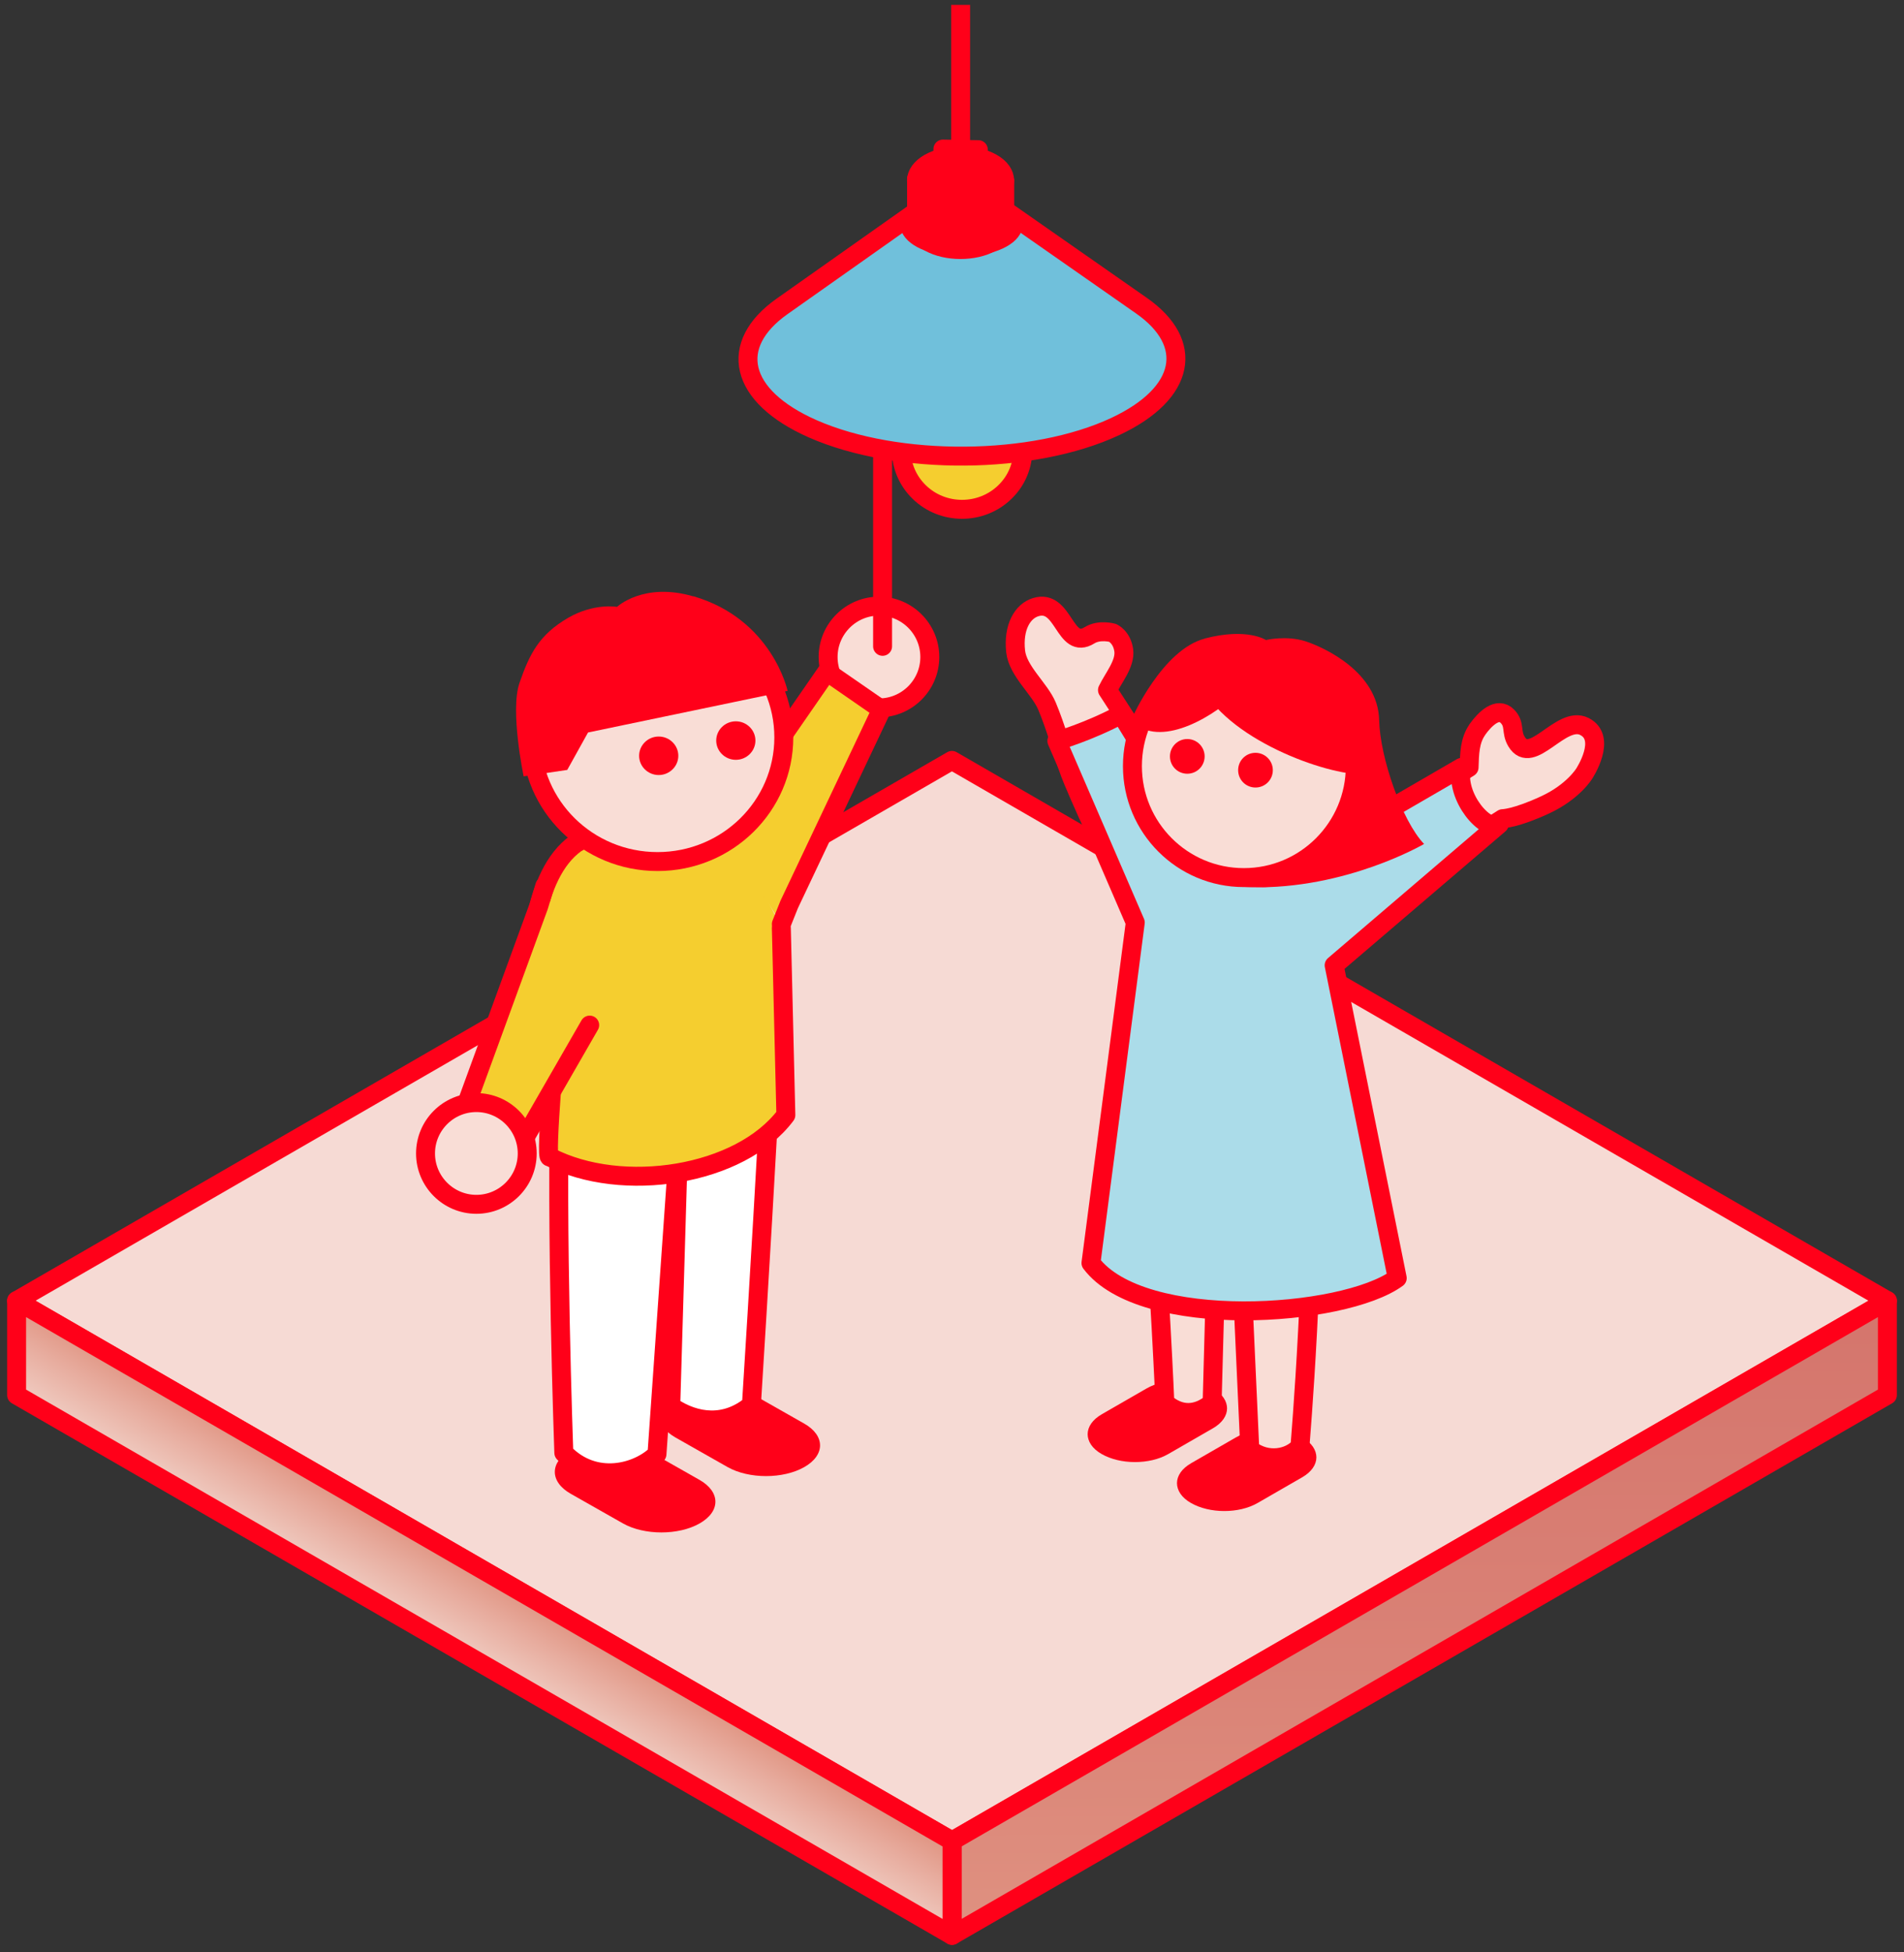<svg width="201" height="206" viewBox="0 0 201 206" fill="none" xmlns="http://www.w3.org/2000/svg">
<rect x="0" y="0" width="201" height="206" fill="#333333" stroke="none"/>
<g clip-path="url(#clip0_1719_3601)">
<path d="M100.506 194.271L1.754 137.257L100.493 80.243L199.246 137.257L100.506 194.271Z" fill="#F6DAD4" stroke="#FF0019" stroke-width="2" stroke-linecap="round" stroke-linejoin="round"/>
<path d="M199.247 137.257V147.215L100.508 204.229V194.271L199.247 137.257Z" fill="url(#paint0_linear_1719_3601)" stroke="#FF0019" stroke-width="2" stroke-linecap="round" stroke-linejoin="round"/>
<path d="M1.754 147.215V137.257L100.506 194.271V204.229L1.754 147.215Z" fill="url(#paint1_linear_1719_3601)" stroke="#FF0019" stroke-width="2" stroke-linecap="round" stroke-linejoin="round"/>
<path d="M100.082 16.545C100.809 16.959 101.988 16.959 102.728 16.545C103.455 16.131 103.468 15.467 102.728 15.053C102 14.639 100.821 14.639 100.082 15.053C99.354 15.467 99.342 16.131 100.082 16.545Z" fill="#FF0019"/>
<path d="M101.41 0.517V15.667" stroke="#FF0019" stroke-width="2"/>
<path d="M98.157 69.332C98.157 72.292 95.749 74.7 92.79 74.7C89.83 74.7 87.422 72.292 87.422 69.332C87.422 66.372 89.83 63.964 92.79 63.964C95.749 63.964 98.157 66.372 98.157 69.332Z" fill="#F9DDD6" stroke="#FF0019" stroke-width="2" stroke-linecap="round" stroke-linejoin="round"/>
<path d="M84.879 150.212C87.124 151.479 87.136 153.548 84.904 154.815C82.684 156.082 79.059 156.082 76.814 154.815L71.309 151.692C69.064 150.425 69.051 148.356 71.284 147.089C73.504 145.823 77.128 145.823 79.373 147.089L84.879 150.212Z" fill="#FF0019"/>
<path d="M73.832 156.157C76.077 157.424 76.089 159.493 73.857 160.76C71.637 162.027 68.013 162.027 65.768 160.76L60.262 157.637C58.017 156.37 58.004 154.301 60.237 153.034C62.457 151.768 66.081 151.768 68.326 153.034L73.832 156.157Z" fill="#FF0019"/>
<path d="M59.133 114.506C58.644 129.042 59.521 153.31 59.521 153.31C62.795 156.709 67.347 155.43 69.354 153.448L71.612 121.241L70.809 148.381C73.493 150.212 76.641 150.488 79.325 148.256C79.325 148.256 80.265 133.507 81.218 116.325L79.851 109.879C71.687 112.851 67.322 117.391 59.108 114.519L59.133 114.506Z" fill="white" stroke="#FF0019" stroke-width="2" stroke-linecap="round" stroke-linejoin="round"/>
<path d="M82.484 97.927L82.961 117.667C78.132 124.114 65.666 126.02 58.028 122.082C57.502 122.421 58.781 108.274 58.781 108.274C58.781 108.274 56.109 110.268 55.971 107.007C55.721 101.125 56.197 92.308 60.787 88.997L74.169 81.272" fill="#F5CE2F"/>
<path d="M82.484 97.927L82.961 117.667C78.132 124.114 65.666 126.02 58.028 122.082C57.502 122.421 58.781 108.274 58.781 108.274C58.781 108.274 56.109 110.268 55.971 107.007C55.721 101.125 56.197 92.308 60.787 88.997L74.169 81.272" stroke="#FF0019" stroke-width="2" stroke-linecap="round" stroke-linejoin="round"/>
<path d="M62.252 108.173L55.191 120.439L49.07 116.99L56.871 95.632L57.511 93.499" fill="#F5CE2F"/>
<path d="M62.252 108.173L55.191 120.439L49.07 116.99L56.871 95.632L57.511 93.499" stroke="#FF0019" stroke-width="2" stroke-linecap="round" stroke-linejoin="round"/>
<path d="M76.051 87.116L87.288 70.887L93.057 74.875L83.312 95.443L82.485 97.513" fill="#F5CE2F"/>
<path d="M76.051 87.116L87.288 70.887L93.057 74.875L83.312 95.443L82.485 97.513" stroke="#FF0019" stroke-width="2" stroke-linecap="round" stroke-linejoin="round"/>
<path d="M69.414 90.916C76.776 90.916 82.745 85.047 82.745 77.81C82.745 70.574 76.776 64.704 69.414 64.704C62.052 64.704 56.082 70.574 56.082 77.81C56.082 85.047 62.052 90.916 69.414 90.916Z" fill="#F9DDD6" stroke="#FF0019" stroke-width="2" stroke-linecap="round" stroke-linejoin="round"/>
<path d="M73.202 62.936C67.947 61.393 65.137 64.04 65.137 64.04C65.137 64.04 62.717 63.613 59.983 65.193C56.898 66.987 55.894 69.031 54.841 72.066C53.825 75.001 55.28 81.924 55.28 81.924L59.883 81.246L62.077 77.296L83.147 72.906C83.147 72.906 81.529 65.356 73.214 62.923L73.202 62.936Z" fill="#FF0019"/>
<path d="M69.538 81.786C70.679 81.786 71.608 80.87 71.608 79.754C71.608 78.638 70.679 77.722 69.538 77.722C68.397 77.722 67.469 78.638 67.469 79.754C67.469 80.87 68.397 81.786 69.538 81.786Z" fill="#FF0019"/>
<path d="M77.679 80.18C78.82 80.18 79.748 79.265 79.748 78.149C79.748 77.032 78.82 76.117 77.679 76.117C76.537 76.117 75.609 77.032 75.609 78.149C75.609 79.265 76.537 80.18 77.679 80.18Z" fill="#FF0019"/>
<path d="M55.657 121.718C55.657 124.678 53.249 127.086 50.29 127.086C47.33 127.086 44.922 124.678 44.922 121.718C44.922 118.758 47.33 116.35 50.29 116.35C53.249 116.35 55.657 118.758 55.657 121.718Z" fill="#F9DDD6" stroke="#FF0019" stroke-width="2" stroke-linecap="round" stroke-linejoin="round"/>
<path d="M115.82 151.341C115.82 151.642 116.008 152.119 116.799 152.571C117.589 153.022 118.667 153.285 119.809 153.285C120.95 153.285 122.028 153.035 122.831 152.571L127.534 149.862C128.337 149.398 128.537 148.921 128.537 148.62C128.537 148.319 128.349 147.842 127.559 147.391C126.769 146.939 125.691 146.676 124.549 146.676C123.408 146.676 122.329 146.927 121.527 147.391L116.824 150.1C116.021 150.564 115.82 151.04 115.82 151.341Z" fill="#FF0019" stroke="#FF0019" stroke-width="2"/>
<path d="M125.25 156.508C125.25 156.809 125.438 157.286 126.228 157.738C127.018 158.189 128.097 158.452 129.238 158.452C130.379 158.452 131.458 158.202 132.261 157.738L136.964 155.029C137.766 154.565 137.967 154.088 137.967 153.787C137.967 153.486 137.779 153.009 136.989 152.558C136.199 152.106 135.12 151.843 133.979 151.843C132.838 151.843 131.759 152.094 130.956 152.558L126.253 155.267C125.451 155.731 125.25 156.207 125.25 156.508Z" fill="#FF0019" stroke="#FF0019" stroke-width="2"/>
<path d="M138.308 118.884C131.046 121.517 134.119 118.771 126.782 116.35L121.289 120.915C122.468 135.74 122.97 148.018 122.97 148.018C124.55 149.397 126.318 149.397 127.961 148.03L128.588 124.854H130.658L131.937 152.947C133.793 154.401 136.163 153.9 137.229 152.658C137.229 152.658 139.023 131.425 138.308 118.884Z" fill="#F9DDD6" stroke="#FF0019" stroke-width="2" stroke-linecap="round" stroke-linejoin="round"/>
<path d="M107.218 68.743C107.456 70.837 109.751 72.656 110.529 74.512C111.495 76.82 112.134 79.24 112.962 81.585C113.351 82.689 117.991 93.375 118.669 92.973L126.821 88.107L116.913 72.819C117.527 71.54 118.819 70.035 118.631 68.63C118.443 67.225 117.465 66.787 117.465 66.787C117.465 66.787 116.072 66.385 115.019 67.037C112.348 68.693 112.36 63.162 109.35 64.065C107.933 64.491 106.942 66.197 107.218 68.743Z" fill="#F9DDD6" stroke="#FF0019" stroke-width="2" stroke-linecap="round" stroke-linejoin="round"/>
<path d="M155.951 77.008C155.136 78.174 155.136 79.566 155.086 80.983L138.18 91.556L138.832 98.353C146.282 94.265 151.599 90.866 158.635 86.389C158.635 86.389 159.977 86.389 163.112 84.934C166.097 83.554 167.251 81.623 167.251 81.623C167.251 81.623 169.709 77.886 167.251 76.657C164.793 75.427 161.695 80.946 160.09 78.249C159.463 77.196 159.989 76.443 159.112 75.565C158.108 74.562 156.779 75.829 155.951 76.995V77.008Z" fill="#F9DDD6" stroke="#FF0019" stroke-width="2" stroke-linecap="round" stroke-linejoin="round"/>
<path d="M118.355 75.39C114.881 77.246 111.57 78.187 111.57 78.187L119.848 97.35L115.17 133.282C120.575 140.455 141.808 139.038 147.502 134.874L140.842 101.865L158.275 86.966C156.933 87.919 153.572 84.106 154.287 80.983L134.948 92.196C130.922 94.591 124.751 85.774 124.751 85.774L118.368 75.39H118.355Z" fill="#ABDCE9" stroke="#FF0019" stroke-width="2" stroke-linecap="round" stroke-linejoin="round"/>
<path d="M127.182 67.388C122.705 68.554 119.52 75.753 119.52 75.753C119.52 75.753 121.877 93.362 131.986 93.625C142.094 93.888 150.334 89.06 150.334 89.06C148.014 86.639 145.681 79.942 145.593 75.992C145.481 70.937 139.799 68.316 137.83 67.677C135.811 67.024 133.641 67.538 133.641 67.538C133.641 67.538 131.66 66.209 127.195 67.376L127.182 67.388Z" fill="#FF0019"/>
<path d="M143.075 80.845C143.075 74.349 137.807 69.081 131.311 69.081C124.814 69.081 119.547 74.349 119.547 80.845C119.547 87.342 124.814 92.609 131.311 92.609C137.807 92.609 143.075 87.342 143.075 80.845Z" fill="#F9DDD6" stroke="#FF0019" stroke-width="2" stroke-linecap="round" stroke-linejoin="round"/>
<path d="M132.538 79.441C133.541 79.441 134.369 80.256 134.369 81.272C134.369 82.288 133.554 83.103 132.538 83.103C131.522 83.103 130.707 82.288 130.707 81.272C130.707 80.256 131.522 79.441 132.538 79.441Z" fill="#FF0019"/>
<path d="M125.339 77.986C126.342 77.986 127.17 78.801 127.17 79.817C127.17 80.833 126.355 81.648 125.339 81.648C124.323 81.648 123.508 80.833 123.508 79.817C123.508 78.814 124.323 77.986 125.339 77.986Z" fill="#FF0019"/>
<path d="M134.469 69.332C140.978 71.088 144.001 76.681 143.625 81.573C143.286 81.698 142.458 81.447 142.195 81.573C136.777 80.707 126.468 76.13 126.066 69.721C127.622 69.269 130.569 68.216 134.482 69.345L134.469 69.332Z" fill="#FF0019"/>
<path d="M131.786 71.728C131.736 71.941 131.36 72.267 131.335 72.442C129.215 74.876 123.722 78.563 120.398 76.769C120.662 75.854 121.051 74.06 122.832 72.468C125.741 69.784 129.466 70.022 131.774 71.74L131.786 71.728Z" fill="#FF0019"/>
<path d="M93.172 45.855V68.204" stroke="#FF0019" stroke-width="2" stroke-linecap="round"/>
<path d="M97.03 51.912C94.521 49.467 94.521 45.491 97.03 43.045C99.538 40.6 103.601 40.6 106.097 43.045C108.606 45.491 108.606 49.467 106.097 51.912C103.589 54.358 99.525 54.358 97.03 51.912Z" fill="#F5CE2F" stroke="#FF0019" stroke-width="2" stroke-linejoin="round"/>
<path d="M106.123 22.214L120.508 32.26C126.126 36.185 125.236 41.49 117.749 45.002C109.057 49.078 94.76 49.191 85.805 45.253C77.954 41.791 76.838 36.373 82.557 32.335L96.879 22.227C95.487 23.205 95.763 24.534 97.67 25.374C99.852 26.328 103.326 26.302 105.445 25.312C107.264 24.459 107.49 23.167 106.123 22.201V22.214Z" fill="#70C0DB" stroke="#FF0019" stroke-width="2" stroke-linejoin="round"/>
<path d="M96.758 23.568V18.878L106.064 19.053V23.706H106.051C106.051 24.371 105.587 25.048 104.684 25.562C102.866 26.591 99.918 26.591 98.1 25.562C97.134 25.011 96.683 24.283 96.758 23.556V23.568Z" fill="#FF0019" stroke="#FF0019" stroke-width="2" stroke-linejoin="round"/>
<path d="M98.097 20.909C99.903 21.938 102.85 21.925 104.681 20.909C106.5 19.881 106.512 18.213 104.706 17.197C102.9 16.169 99.953 16.181 98.122 17.197C96.303 18.225 96.291 19.893 98.097 20.909Z" fill="#FF0019" stroke="#FF0019" stroke-width="2" stroke-linejoin="round"/>
<path d="M99.541 17.611V15.73L103.279 15.793V17.661C103.279 17.925 103.091 18.201 102.727 18.401C102 18.815 100.808 18.815 100.081 18.401C99.692 18.176 99.516 17.887 99.541 17.599V17.611Z" fill="#FF0019" stroke="#FF0019" stroke-width="2" stroke-linejoin="round"/>
</g>
<defs>
<linearGradient id="paint0_linear_1719_3601" x1="150.16" y1="211.353" x2="149.658" y2="140.681" gradientUnits="userSpaceOnUse">
<stop stop-color="#E09583"/>
<stop offset="0.51" stop-color="#DA8276"/>
<stop offset="1" stop-color="#D5766D"/>
</linearGradient>
<linearGradient id="paint1_linear_1719_3601" x1="53.137" y1="167.319" x2="47.33" y2="177.214" gradientUnits="userSpaceOnUse">
<stop stop-color="#E09583"/>
<stop offset="0.29" stop-color="#E7AB9D"/>
<stop offset="0.75" stop-color="#F0CDC3"/>
<stop offset="1" stop-color="#F6DAD4"/>
</linearGradient>
<clipPath id="clip0_1719_3601">
<rect width="200" height="204.966" fill="white" transform="translate(0.5 0.517)"/>
</clipPath>
</defs>
</svg>
